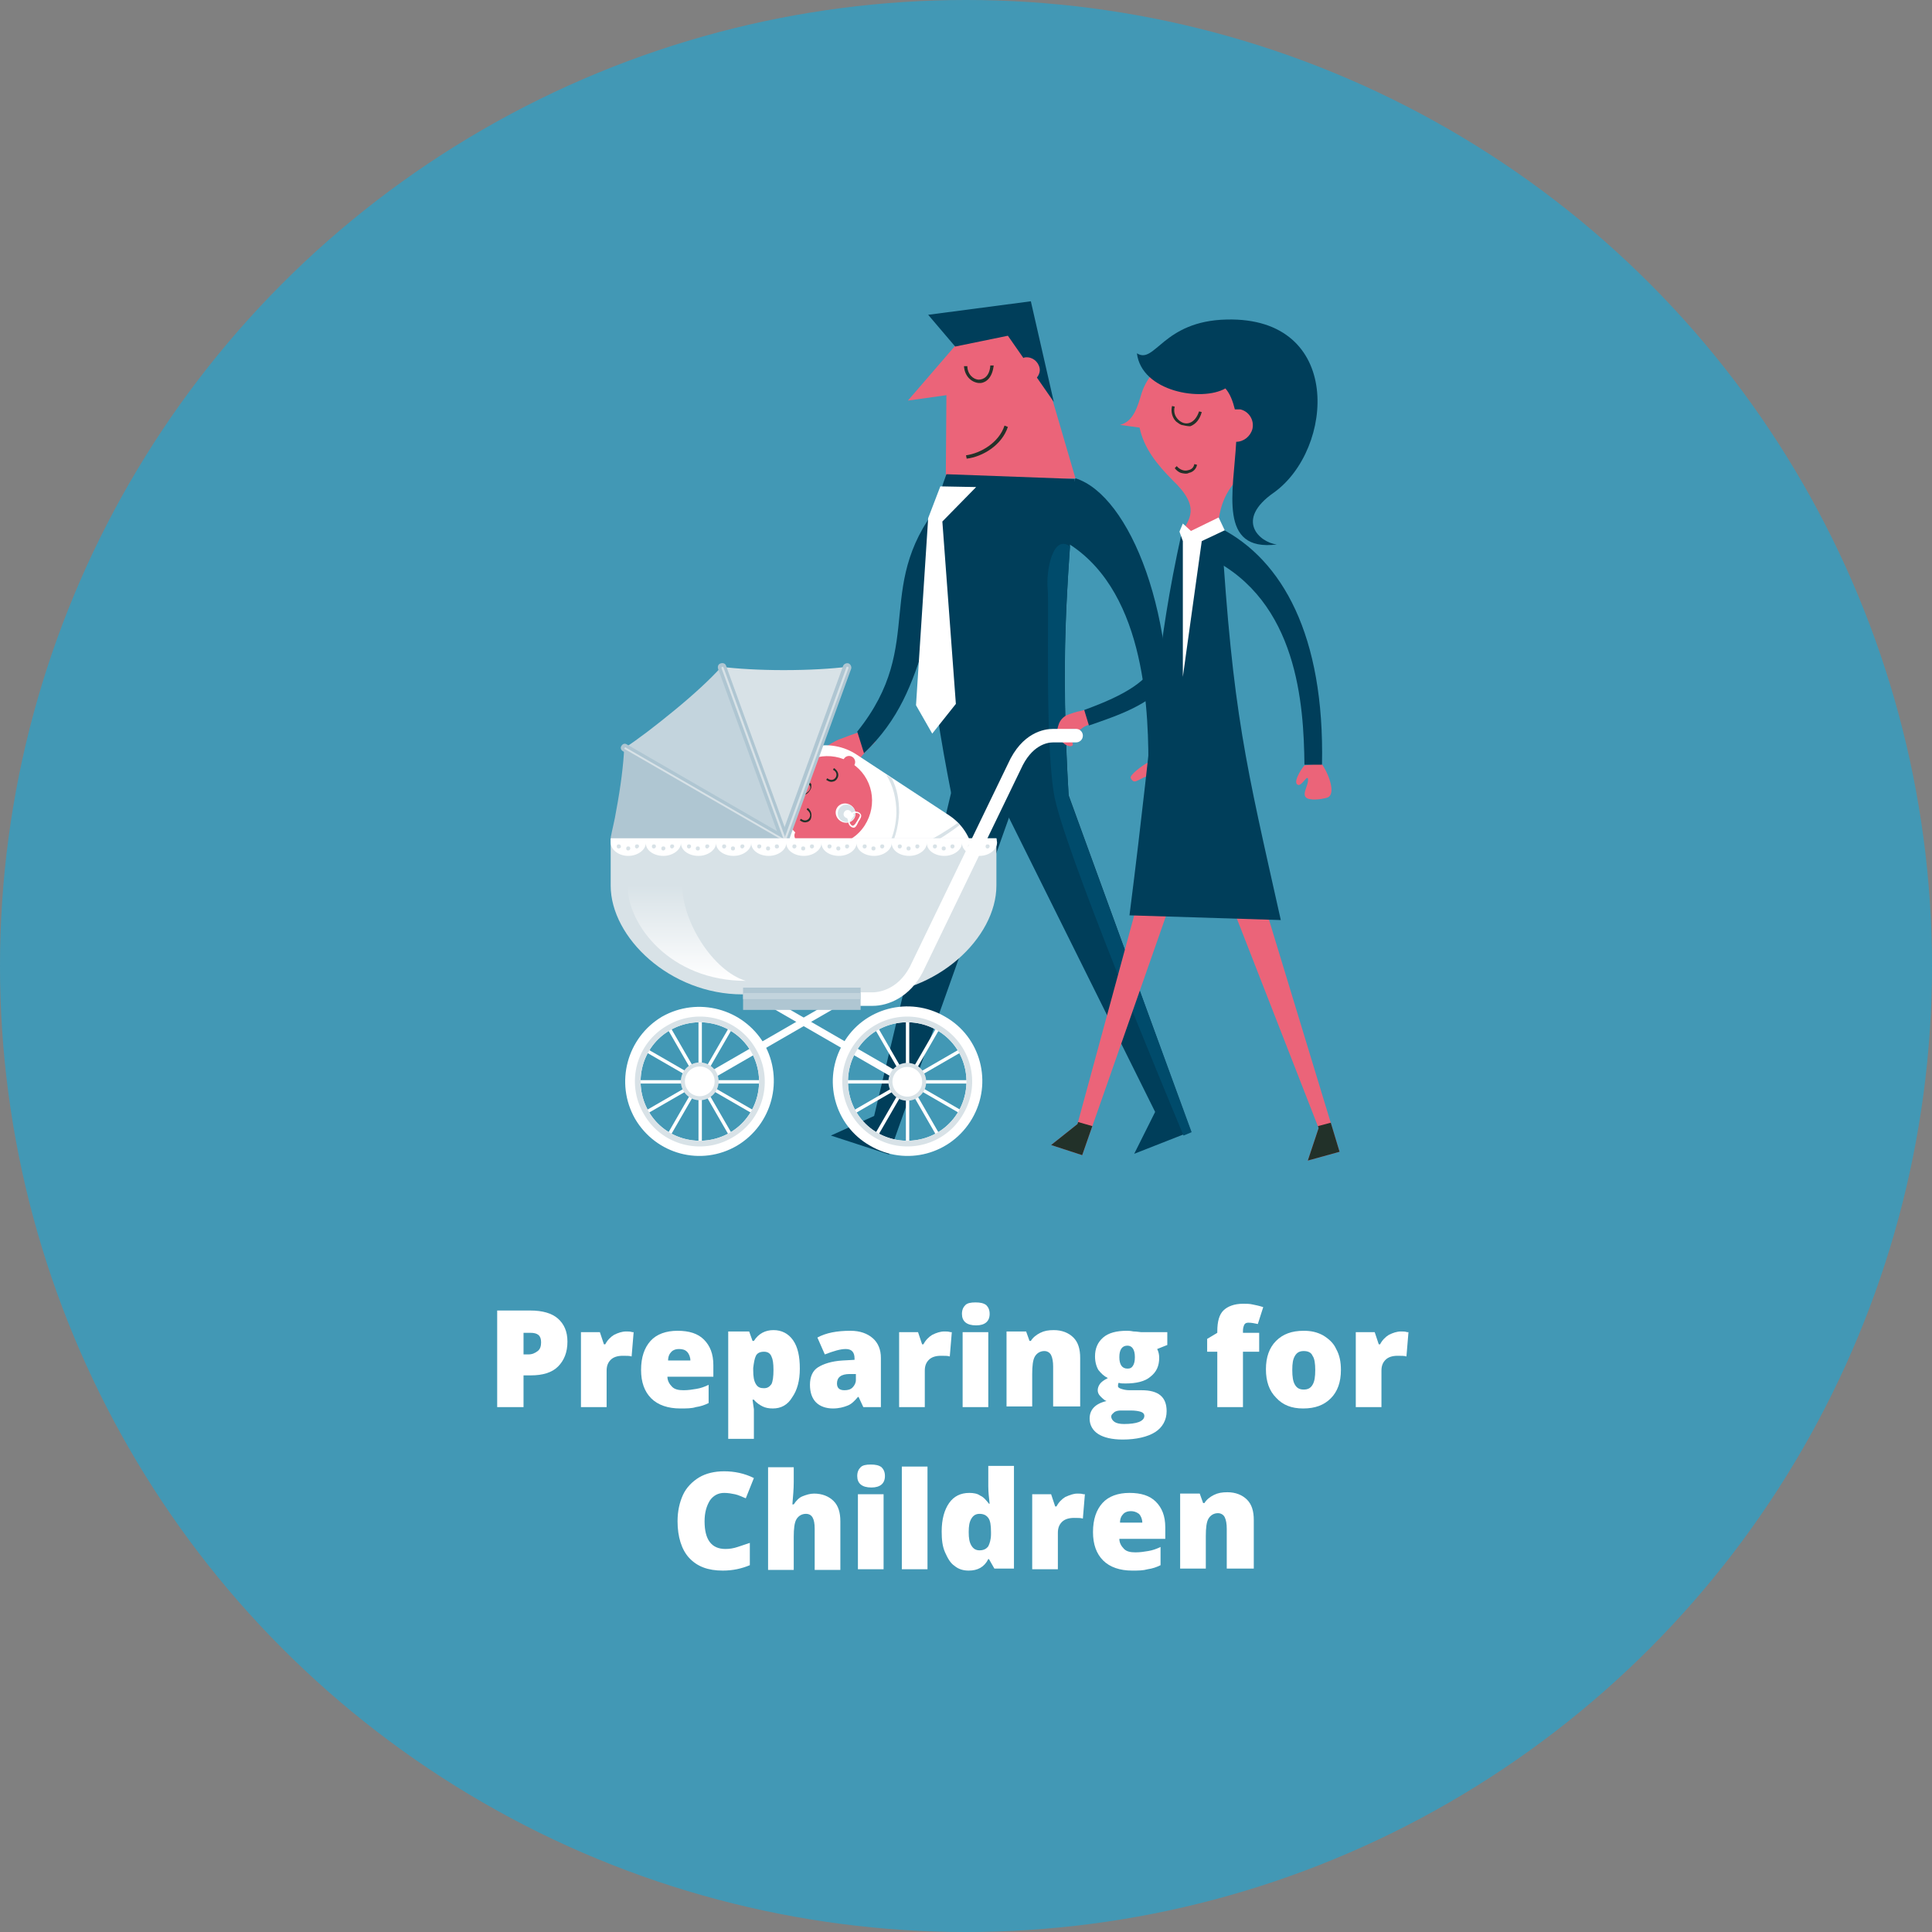 <?xml version="1.0" encoding="utf-8"?>
<!-- Generator: Adobe Illustrator 21.1.0, SVG Export Plug-In . SVG Version: 6.00 Build 0)  -->
<!DOCTYPE svg PUBLIC "-//W3C//DTD SVG 1.1//EN" "http://www.w3.org/Graphics/SVG/1.1/DTD/svg11.dtd">
<svg version="1.1" id="Layer_1" xmlns="http://www.w3.org/2000/svg" xmlns:xlink="http://www.w3.org/1999/xlink" x="0px" y="0px"
	 viewBox="0 0 286 286" style="enable-background:new 0 0 286 286;" xml:space="preserve">
<rect x="0" y="0" width="286" height="286" fill="#808080" stroke="none"/>
<style type="text/css">
	.st0{clip-path:url(#SVGID_2_);fill:#4298B5;}
	.st1{clip-path:url(#SVGID_2_);}
	.st2{fill:#DB5C1E;}
	.st3{fill:#002B44;}
	.st4{fill:#003F5C;}
	.st5{fill:#EB6479;}
	.st6{fill:#223129;}
	.st7{fill:#FFFFFF;}
	.st8{fill:#D55A6E;}
	.st9{fill:#D8E2E7;}
	.st10{fill:#939598;}
	.st11{fill:#727D84;}
	.st12{fill:#4298B5;}
	.st13{fill:#E4D5B4;}
	.st14{fill:#CEBFA3;}
	.st15{fill:#EDE0C6;}
	.st16{fill:#3D302D;}
	.st17{fill:#D6C6A6;}
	.st18{fill:#C6B597;}
	.st19{fill:#826754;}
	.st20{fill:#91CEC4;}
	.st21{fill:#D3A98C;}
	.st22{fill:#AD886F;}
	.st23{fill:#896D59;}
	.st24{fill:#EA7442;}
	.st25{fill:#D15F36;}
	.st26{fill:#003E5A;}
	.st27{fill:#243129;}
	.st28{fill:#4077A2;}
	.st29{fill:#0F3644;}
	.st30{fill:#6C707A;}
	.st31{fill:url(#SVGID_3_);}
	.st32{fill:#8AACBD;}
	.st33{fill:#E6EBEE;}
	.st34{fill:#C3D4DD;}
	.st35{fill:#F37029;}
	.st36{fill:#004B6B;}
	.st37{fill:#282829;}
	.st38{fill:#BACAD3;}
	.st39{fill:#9EB3BE;}
	.st40{fill:#27688F;}
	.st41{fill:#005376;}
	.st42{fill:#2B75A2;}
	.st43{fill:#AFC6D2;}
	.st44{fill:url(#SVGID_4_);}
	.st45{fill:#E9E8D8;}
	.st46{fill:#818277;}
	.st47{fill:#63665D;}
	.st48{fill:#B4B39A;}
	.st49{fill:url(#SVGID_5_);}
	.st50{fill:url(#SVGID_6_);}
	.st51{fill:url(#SVGID_7_);}
	.st52{fill:url(#SVGID_8_);}
	.st53{fill:url(#SVGID_9_);}
	.st54{fill:url(#SVGID_10_);}
	.st55{fill:#FFC20E;}
	.st56{fill:#916600;}
	.st57{fill:#A7BDC9;}
	.st58{fill:#8E2833;}
	.st59{fill:#721B25;}
	.st60{fill:#00547A;}
	.st61{fill:#F1F2F2;}
	.st62{fill:#6F6598;}
	.st63{fill:#4B436A;}
	.st64{fill:#F27129;}
	.st65{fill:#A57406;}
	.st66{fill:url(#SVGID_11_);}
	.st67{fill:url(#SVGID_12_);}
	.st68{fill:url(#SVGID_13_);}
	.st69{fill:url(#SVGID_14_);}
	.st70{fill:url(#SVGID_15_);}
	.st71{fill:url(#SVGID_16_);}
	.st72{fill:url(#SVGID_17_);}
	.st73{fill:url(#SVGID_18_);}
	.st74{fill:url(#SVGID_19_);}
	.st75{fill:url(#SVGID_20_);}
	.st76{fill:url(#SVGID_21_);}
	.st77{fill:url(#SVGID_22_);}
	.st78{fill:url(#SVGID_23_);}
	.st79{fill:url(#SVGID_24_);}
	.st80{fill:url(#SVGID_25_);}
	.st81{fill:url(#SVGID_26_);}
	.st82{fill:url(#SVGID_27_);}
	.st83{fill:url(#SVGID_28_);}
	.st84{fill:url(#SVGID_29_);}
	.st85{fill:url(#SVGID_30_);}
	.st86{fill:url(#SVGID_31_);}
	.st87{fill:url(#SVGID_32_);}
	.st88{fill:url(#SVGID_33_);}
	.st89{fill:url(#SVGID_34_);}
	.st90{fill:url(#SVGID_35_);}
	.st91{fill:url(#SVGID_36_);}
	.st92{fill:url(#SVGID_37_);}
	.st93{fill:url(#SVGID_38_);}
	.st94{fill:url(#SVGID_39_);}
	.st95{fill:url(#SVGID_40_);}
	.st96{fill:url(#SVGID_41_);}
	.st97{fill:url(#SVGID_42_);}
	.st98{fill:url(#SVGID_43_);}
	.st99{fill:url(#SVGID_44_);}
	.st100{fill:url(#SVGID_45_);}
	.st101{fill:url(#SVGID_46_);}
	.st102{fill:#F9F1D7;}
	.st103{fill:#6E7980;stroke:#58595B;stroke-width:0.422;stroke-linecap:round;stroke-linejoin:round;}
	.st104{fill:#DF9CB0;}
	.st105{fill:#C37A8C;}
	.st106{fill:#C29F60;}
	.st107{fill:#FFFFFF;stroke:#D0ECF4;stroke-width:0.422;}
	.st108{fill:url(#SVGID_47_);}
	.st109{fill:url(#SVGID_48_);}
	.st110{fill:url(#SVGID_49_);stroke:#FFFFFF;stroke-width:2.112;}
	.st111{fill:#9F2214;}
	.st112{fill:url(#SVGID_50_);stroke:#FFFFFF;stroke-width:2.112;}
	.st113{fill:#4A7195;}
	.st114{fill:#C13D2E;}
	.st115{fill:#7989A3;stroke:#FFFFFF;stroke-width:2.112;}
	.st116{fill:#FFCF01;}
	.st117{fill:url(#SVGID_51_);stroke:#FFFFFF;stroke-width:2.112;}
	.st118{fill:url(#SVGID_52_);stroke:#FFFFFF;stroke-width:2.112;}
	.st119{fill:url(#SVGID_53_);stroke:#FFFFFF;stroke-width:2.112;}
	.st120{fill:#876041;}
	.st121{fill:#DAC895;stroke:#F7E8BA;stroke-width:0.422;}
	.st122{fill:#4B545B;}
	.st123{fill:#3E6D93;}
	.st124{fill:#476F93;}
	.st125{fill:#CAB47E;}
	.st126{fill:#F7E8BA;}
	.st127{fill:#C2A171;}
	.st128{fill:#D0ECF4;}
	.st129{fill:#EFE4AC;}
	.st130{fill:#5980A2;}
	.st131{fill:#17738F;}
	.st132{fill:#B1D45E;}
	.st133{fill:#8CC540;stroke:#221F1F;stroke-width:0.217;stroke-linejoin:round;stroke-miterlimit:10;}
	.st134{fill:#58595B;}
	.st135{fill:#797A7D;}
	.st136{fill:#BF86A8;}
	.st137{fill:#302B2C;}
	.st138{fill:#48484A;}
	.st139{fill:#72A087;}
	.st140{fill:#94B0BE;}
	.st141{fill:#09723B;}
	.st142{fill:#00A14B;}
	.st143{fill:#004766;}
	.st144{fill:#00354F;}
	.st145{fill:#005B80;}
	.st146{fill:#002F3E;}
	.st147{fill:#3F4450;}
	.st148{fill:#2A6A7F;}
	.st149{fill:url(#SVGID_54_);}
	.st150{fill:#2C3038;}
	.st151{fill:#CACFD1;}
	.st152{fill:#343943;}
	.st153{fill:#27667A;}
	.st154{fill:none;stroke:#243129;stroke-width:0.382;stroke-miterlimit:10;}
	.st155{fill:#333333;}
	.st156{fill:#E5E8DD;}
	.st157{fill:#767877;}
	.st158{fill:#545554;}
	.st159{fill:#F8E1C7;}
	.st160{fill:#5A5048;}
	.st161{fill:#604373;}
	.st162{fill:none;}
	.st163{fill:#9DB9C8;}
	.st164{fill:#235F83;}
	.st165{fill:#CF473A;}
	.st166{fill:#B4A680;}
	.st167{fill:url(#SVGID_55_);}
	.st168{fill:url(#SVGID_56_);}
	.st169{fill:url(#SVGID_57_);}
	.st170{fill:url(#SVGID_58_);}
	.st171{fill:url(#SVGID_59_);}
	.st172{fill:url(#SVGID_60_);}
	.st173{fill:url(#SVGID_61_);}
	.st174{fill:url(#SVGID_62_);}
	.st175{fill:url(#SVGID_63_);}
	.st176{fill:url(#SVGID_64_);}
	.st177{fill:url(#SVGID_65_);}
	.st178{fill:url(#SVGID_66_);}
	.st179{fill:url(#SVGID_67_);}
	.st180{fill:url(#SVGID_68_);}
	.st181{fill:url(#SVGID_69_);}
	.st182{fill:url(#SVGID_70_);}
	.st183{fill:url(#SVGID_71_);}
	.st184{fill:url(#SVGID_72_);}
	.st185{fill:url(#SVGID_73_);}
	.st186{fill:url(#SVGID_74_);}
	.st187{fill:url(#SVGID_75_);}
	.st188{fill:url(#SVGID_76_);}
	.st189{fill:url(#SVGID_77_);}
	.st190{fill:url(#SVGID_78_);}
	.st191{fill:url(#SVGID_79_);}
	.st192{fill:url(#SVGID_80_);}
	.st193{fill:url(#SVGID_81_);}
	.st194{fill:url(#SVGID_82_);}
	.st195{fill:url(#SVGID_83_);}
	.st196{fill:url(#SVGID_84_);}
	.st197{fill:url(#SVGID_85_);}
	.st198{fill:url(#SVGID_86_);}
	.st199{fill:url(#SVGID_87_);}
	.st200{fill:url(#SVGID_88_);}
	.st201{fill:url(#SVGID_89_);}
	.st202{fill:url(#SVGID_90_);}
	.st203{fill:url(#SVGID_91_);}
	.st204{fill:url(#SVGID_92_);}
	.st205{fill:url(#SVGID_93_);}
	.st206{fill:url(#SVGID_94_);}
	.st207{fill:url(#SVGID_95_);}
	.st208{fill:url(#SVGID_96_);}
	.st209{fill:url(#SVGID_97_);}
	.st210{fill:url(#SVGID_98_);}
	.st211{fill:url(#SVGID_99_);}
	.st212{fill:url(#SVGID_100_);}
	.st213{fill:url(#SVGID_101_);}
	.st214{fill:url(#SVGID_102_);}
	.st215{fill:url(#SVGID_103_);}
	.st216{fill:url(#SVGID_104_);}
	.st217{fill:url(#SVGID_105_);}
	.st218{fill:url(#SVGID_106_);}
	.st219{fill:url(#SVGID_107_);}
	.st220{fill:url(#SVGID_108_);}
	.st221{fill:url(#SVGID_109_);}
	.st222{fill:url(#SVGID_110_);}
	.st223{fill:url(#SVGID_111_);}
	.st224{fill:url(#SVGID_112_);}
	.st225{fill:url(#SVGID_113_);}
	.st226{fill:url(#SVGID_114_);}
	.st227{fill:url(#SVGID_115_);}
	.st228{fill:url(#SVGID_116_);}
	.st229{fill:url(#SVGID_117_);}
	.st230{fill:url(#SVGID_118_);}
	.st231{fill:url(#SVGID_119_);}
	.st232{fill:url(#SVGID_120_);}
	.st233{fill:url(#SVGID_121_);}
	.st234{fill:url(#SVGID_122_);}
	.st235{fill:#F7D9A8;}
	.st236{fill:#EE93B9;}
</style>
<circle class="st12" cx="143" cy="143" r="143"/>
<g>
	<path class="st7" d="M84,198.6c0,1.6-0.5,2.8-1.4,3.7c-0.9,0.9-2.3,1.3-4,1.3h-1.1v4.7h-3.9v-14.3h4.9c1.8,0,3.2,0.4,4.1,1.2
		C83.5,196,84,197.1,84,198.6z M77.5,200.5h0.7c0.6,0,1-0.2,1.4-0.5s0.5-0.8,0.5-1.3c0-1-0.5-1.4-1.6-1.4h-1V200.5z"/>
	<path class="st7" d="M92.7,197.1c0.3,0,0.6,0,0.9,0.1l0.2,0l-0.3,3.6c-0.3-0.1-0.7-0.1-1.3-0.1c-0.8,0-1.4,0.2-1.8,0.6
		c-0.4,0.4-0.6,0.9-0.6,1.6v5.4H86v-11.1h2.8l0.6,1.8h0.2c0.3-0.6,0.8-1.1,1.3-1.4C91.5,197.3,92.1,197.1,92.7,197.1z"/>
	<path class="st7" d="M100.7,208.5c-1.8,0-3.3-0.5-4.3-1.5c-1-1-1.5-2.4-1.5-4.2c0-1.9,0.5-3.3,1.4-4.3c0.9-1,2.3-1.5,4-1.5
		c1.7,0,3,0.4,3.9,1.3s1.4,2.1,1.4,3.8v1.7h-6.8c0,0.6,0.3,1.1,0.7,1.5c0.4,0.4,1,0.5,1.7,0.5c0.7,0,1.3-0.1,1.9-0.2
		c0.6-0.1,1.2-0.3,1.8-0.6v2.7c-0.6,0.3-1.2,0.5-1.9,0.6C102.4,208.5,101.6,208.5,100.7,208.5z M100.5,199.7c-0.4,0-0.8,0.1-1.1,0.4
		s-0.5,0.7-0.5,1.3h3.3c0-0.5-0.2-1-0.5-1.3C101.4,199.8,101,199.7,100.5,199.7z"/>
	<path class="st7" d="M114.4,208.5c-0.6,0-1.1-0.1-1.5-0.3c-0.4-0.2-0.9-0.5-1.3-1h-0.2c0.1,0.8,0.2,1.3,0.2,1.4v4.4h-3.8v-15.9h3.1
		l0.5,1.4h0.2c0.7-1.1,1.7-1.6,2.9-1.6c1.2,0,2.2,0.5,2.9,1.5c0.7,1,1,2.4,1,4.2c0,1.8-0.4,3.2-1.1,4.2
		C116.6,208,115.6,208.5,114.4,208.5z M113.1,200.1c-0.6,0-1,0.2-1.2,0.6s-0.3,1-0.4,1.8v0.3c0,1,0.1,1.6,0.4,2.1s0.7,0.6,1.2,0.6
		c0.5,0,0.8-0.2,1.1-0.6c0.2-0.4,0.3-1.1,0.3-2.1c0-1-0.1-1.6-0.3-2C114,200.3,113.6,200.1,113.1,200.1z"/>
	<path class="st7" d="M127.8,208.3l-0.7-1.5H127c-0.5,0.6-1,1.1-1.6,1.3c-0.5,0.2-1.2,0.4-2.1,0.4c-1,0-1.9-0.3-2.5-0.9
		c-0.6-0.6-0.9-1.5-0.9-2.6c0-1.2,0.4-2.1,1.2-2.6s2-0.9,3.6-1l1.8-0.1v-0.2c0-0.9-0.4-1.4-1.3-1.4c-0.8,0-1.8,0.3-3.1,0.8l-1.1-2.5
		c1.3-0.7,2.9-1,4.9-1c1.4,0,2.5,0.4,3.3,1.1c0.8,0.7,1.2,1.7,1.2,2.9v7.3H127.8z M125,205.8c0.5,0,0.9-0.1,1.2-0.4
		c0.3-0.3,0.5-0.7,0.5-1.1v-0.9l-0.9,0c-1.3,0-1.9,0.5-1.9,1.4C123.9,205.5,124.3,205.8,125,205.8z"/>
	<path class="st7" d="M139.8,197.1c0.3,0,0.6,0,0.9,0.1l0.2,0l-0.3,3.6c-0.3-0.1-0.7-0.1-1.3-0.1c-0.8,0-1.4,0.2-1.8,0.6
		c-0.4,0.4-0.6,0.9-0.6,1.6v5.4h-3.8v-11.1h2.8l0.6,1.8h0.2c0.3-0.6,0.8-1.1,1.3-1.4C138.6,197.3,139.2,197.1,139.8,197.1z"/>
	<path class="st7" d="M142.4,194.5c0-0.6,0.2-1,0.5-1.3c0.3-0.3,0.8-0.4,1.5-0.4c0.7,0,1.2,0.1,1.6,0.4c0.3,0.3,0.5,0.7,0.5,1.3
		c0,1.1-0.7,1.7-2,1.7C143.1,196.2,142.4,195.6,142.4,194.5z M146.3,208.3h-3.8v-11.1h3.8V208.3z"/>
	<path class="st7" d="M155.9,208.3v-6c0-0.7-0.1-1.3-0.3-1.7c-0.2-0.4-0.6-0.6-1-0.6c-0.6,0-1.1,0.3-1.4,0.8
		c-0.3,0.5-0.4,1.4-0.4,2.6v4.8H149v-11.1h2.9l0.5,1.4h0.2c0.3-0.5,0.8-0.9,1.4-1.2s1.2-0.4,2-0.4c1.2,0,2.2,0.4,2.9,1.1
		c0.7,0.7,1,1.7,1,3v7.2H155.9z"/>
	<path class="st7" d="M172.8,197.3v1.8l-1.5,0.6c0.2,0.4,0.3,0.8,0.3,1.3c0,1.2-0.4,2.1-1.3,2.8c-0.8,0.7-2.1,1-3.7,1
		c-0.4,0-0.7,0-1-0.1c-0.1,0.2-0.1,0.3-0.1,0.5c0,0.2,0.2,0.3,0.5,0.4c0.3,0.1,0.7,0.2,1.2,0.2h1.8c2.5,0,3.7,1,3.7,3.1
		c0,1.3-0.6,2.4-1.7,3.1c-1.1,0.7-2.8,1.1-4.8,1.1c-1.6,0-2.8-0.3-3.6-0.8s-1.3-1.3-1.3-2.3c0-1.3,0.8-2.2,2.5-2.6
		c-0.3-0.1-0.6-0.4-0.9-0.7c-0.3-0.3-0.4-0.6-0.4-0.9c0-0.3,0.1-0.6,0.3-0.9c0.2-0.3,0.6-0.6,1.2-0.9c-0.6-0.3-1-0.7-1.4-1.2
		c-0.3-0.5-0.5-1.2-0.5-2c0-1.2,0.4-2.1,1.2-2.8s2-1,3.5-1c0.2,0,0.5,0,1,0.1c0.5,0,0.9,0.1,1.1,0.1H172.8z M164.5,209.7
		c0,0.3,0.2,0.6,0.5,0.8c0.3,0.2,0.8,0.3,1.4,0.3c0.9,0,1.7-0.1,2.2-0.3s0.8-0.5,0.8-0.9c0-0.3-0.2-0.5-0.5-0.6
		c-0.3-0.1-0.8-0.2-1.5-0.2h-1.5c-0.4,0-0.8,0.1-1,0.3S164.5,209.4,164.5,209.7z M165.7,200.9c0,1.1,0.4,1.7,1.2,1.7
		c0.4,0,0.6-0.1,0.8-0.4c0.2-0.3,0.3-0.7,0.3-1.3c0-1.1-0.4-1.7-1.1-1.7C166.1,199.2,165.7,199.8,165.7,200.9z"/>
	<path class="st7" d="M186.4,200.1h-2.4v8.2h-3.8v-8.2h-1.5v-1.9l1.5-0.9v-0.2c0-1.5,0.3-2.5,0.9-3.1s1.6-1,2.9-1c0.5,0,1,0,1.4,0.1
		c0.5,0.1,1,0.2,1.6,0.4l-0.8,2.5c-0.5-0.1-0.9-0.2-1.4-0.2c-0.3,0-0.5,0.1-0.6,0.3c-0.1,0.2-0.2,0.5-0.2,0.9v0.3h2.4V200.1z"/>
	<path class="st7" d="M198.5,202.8c0,1.8-0.5,3.2-1.5,4.2c-1,1-2.3,1.5-4.1,1.5c-1.7,0-3-0.5-4-1.6c-1-1-1.5-2.4-1.5-4.2
		c0-1.8,0.5-3.2,1.5-4.2c1-1,2.3-1.5,4.1-1.5c1.1,0,2,0.2,2.9,0.7c0.8,0.5,1.5,1.1,1.9,2C198.3,200.6,198.5,201.6,198.5,202.8z
		 M191.3,202.8c0,1,0.1,1.7,0.4,2.2s0.7,0.7,1.3,0.7c0.6,0,1-0.2,1.3-0.7s0.4-1.2,0.4-2.2c0-0.9-0.1-1.7-0.4-2.1
		c-0.2-0.5-0.7-0.7-1.3-0.7c-0.6,0-1,0.2-1.3,0.7S191.3,201.8,191.3,202.8z"/>
	<path class="st7" d="M207.4,197.1c0.3,0,0.6,0,0.9,0.1l0.2,0l-0.3,3.6c-0.3-0.1-0.7-0.1-1.3-0.1c-0.8,0-1.4,0.2-1.8,0.6
		c-0.4,0.4-0.6,0.9-0.6,1.6v5.4h-3.8v-11.1h2.8l0.6,1.8h0.2c0.3-0.6,0.8-1.1,1.3-1.4C206.2,197.3,206.8,197.1,207.4,197.1z"/>
	<path class="st7" d="M107.2,221c-0.9,0-1.6,0.4-2.1,1.1c-0.5,0.8-0.8,1.8-0.8,3.1c0,2.7,1,4.1,3.1,4.1c0.6,0,1.2-0.1,1.8-0.3
		c0.6-0.2,1.2-0.4,1.8-0.6v3.3c-1.2,0.5-2.5,0.8-4,0.8c-2.2,0-3.8-0.6-5-1.9c-1.1-1.2-1.7-3.1-1.7-5.4c0-1.5,0.3-2.8,0.8-3.9
		s1.4-2,2.4-2.6s2.3-0.9,3.7-0.9c1.5,0,3,0.3,4.4,1l-1.2,3c-0.5-0.2-1.1-0.5-1.6-0.6S107.8,221,107.2,221z"/>
	<path class="st7" d="M120.6,232.3v-6c0-1.5-0.4-2.2-1.3-2.2c-0.6,0-1.1,0.3-1.4,0.8c-0.3,0.5-0.4,1.4-0.4,2.6v4.9h-3.8v-15.2h3.8
		v2.2c0,1-0.1,2.1-0.2,3.3h0.2c0.4-0.6,0.8-1,1.3-1.2c0.5-0.2,1.1-0.4,1.7-0.4c1.2,0,2.2,0.4,2.9,1.1c0.7,0.7,1,1.7,1,3v7.2H120.6z"
		/>
	<path class="st7" d="M126.9,218.5c0-0.6,0.2-1,0.5-1.3c0.3-0.3,0.8-0.4,1.5-0.4c0.7,0,1.2,0.1,1.6,0.4c0.3,0.3,0.5,0.7,0.5,1.3
		c0,1.1-0.7,1.7-2,1.7C127.6,220.2,126.9,219.6,126.9,218.5z M130.9,232.3H127v-11.1h3.8V232.3z"/>
	<path class="st7" d="M137.3,232.3h-3.8v-15.2h3.8V232.3z"/>
	<path class="st7" d="M143.4,232.5c-0.8,0-1.5-0.2-2.1-0.7c-0.6-0.4-1-1.1-1.4-2s-0.5-1.9-0.5-3.1c0-1.8,0.4-3.2,1.1-4.2
		s1.7-1.5,3-1.5c0.6,0,1.2,0.1,1.6,0.4c0.5,0.2,0.9,0.7,1.3,1.2h0.1c-0.1-0.9-0.2-1.7-0.2-2.6v-3h3.8v15.2h-2.9l-0.8-1.4h-0.1
		C145.7,232,144.7,232.5,143.4,232.5z M145,229.5c0.6,0,1-0.2,1.3-0.6c0.2-0.4,0.4-1,0.4-1.8v-0.3c0-1-0.1-1.7-0.4-2.1
		c-0.3-0.4-0.7-0.6-1.3-0.6c-0.5,0-0.9,0.2-1.2,0.7c-0.3,0.5-0.4,1.1-0.4,2c0,0.9,0.1,1.5,0.4,2C144.1,229.3,144.5,229.5,145,229.5z
		"/>
	<path class="st7" d="M159.5,221.1c0.3,0,0.6,0,0.9,0.1l0.2,0l-0.3,3.6c-0.3-0.1-0.7-0.1-1.3-0.1c-0.8,0-1.4,0.2-1.8,0.6
		c-0.4,0.4-0.6,0.9-0.6,1.6v5.4h-3.8v-11.1h2.8l0.6,1.8h0.2c0.3-0.6,0.8-1.1,1.3-1.4C158.4,221.3,158.9,221.1,159.5,221.1z"/>
	<path class="st7" d="M167.6,232.5c-1.8,0-3.3-0.5-4.3-1.5c-1-1-1.5-2.4-1.5-4.2c0-1.9,0.5-3.3,1.4-4.3c0.9-1,2.3-1.5,4-1.5
		c1.7,0,3,0.4,3.9,1.3s1.4,2.1,1.4,3.8v1.7h-6.8c0,0.6,0.3,1.1,0.7,1.5c0.4,0.4,1,0.5,1.7,0.5c0.7,0,1.3-0.1,1.9-0.2
		c0.6-0.1,1.2-0.3,1.8-0.6v2.7c-0.6,0.3-1.2,0.5-1.9,0.6C169.2,232.5,168.5,232.5,167.6,232.5z M167.4,223.7c-0.4,0-0.8,0.1-1.1,0.4
		s-0.5,0.7-0.5,1.3h3.3c0-0.5-0.2-1-0.5-1.3C168.2,223.8,167.8,223.7,167.4,223.7z"/>
	<path class="st7" d="M181.6,232.3v-6c0-0.7-0.1-1.3-0.3-1.7c-0.2-0.4-0.6-0.6-1-0.6c-0.6,0-1.1,0.3-1.4,0.8
		c-0.3,0.5-0.4,1.4-0.4,2.6v4.8h-3.8v-11.1h2.9l0.5,1.4h0.2c0.3-0.5,0.8-0.9,1.4-1.2s1.2-0.4,2-0.4c1.2,0,2.2,0.4,2.9,1.1
		c0.7,0.7,1,1.7,1,3v7.2H181.6z"/>
</g>
<g>
	<g>
		<path class="st5" d="M129.6,109.8c-2.3,2.1-2.7,3.3-3.5,3.6c-0.4,0.1-0.4-1.1-0.7-1.1c-0.8,0-1.8,0.4-2.1,1.2
			c-0.4,1-1.8,0.5-2.6-0.6c-0.8-1.1,2.5-3,3.4-3.4c0.9-0.3,2.2-0.9,3.8-1.3C128.7,108,129.6,109.8,129.6,109.8z"/>
		<path class="st26" d="M146.3,73.3c-10.8,16.9-7.9,28.2-18.4,38.2l-1-3.2c10.6-13.2,1.8-21.8,13.1-34.8
			C140.2,68.8,146.4,68.6,146.3,73.3z"/>
		<g>
			<polygon class="st5" points="141.3,51.3 134.4,59.3 140.1,58.5 140,72 159.2,70.8 151.8,45.5 141.8,46.9 			"/>
			<path class="st26" d="M140.1,70.2c-5.1,13.5-2.3,31.9,0.7,47.2l17.4,0.5c-1.2-21.1-0.3-30.1,0.9-47L140.1,70.2z"/>
			<path class="st27" d="M145.2,56.7c-0.1,0-0.2,0-0.3,0c-1.1-0.1-2.1-1-2.2-2.5l0.5,0c0,1.2,0.9,2,1.7,2c0.7,0,1.6-0.5,1.7-2.1
				l0.5,0C146.9,55.9,146,56.6,145.2,56.7z"/>
			<path class="st27" d="M143.1,67.9l-0.1-0.5c2.2-0.3,4.9-1.9,5.7-4.4l0.5,0.2C148.3,65.9,145.5,67.6,143.1,67.9z"/>
			<g>
				<path class="st26" d="M151.8,52.9c1-0.1,1.9,0.6,2.1,1.6c0.1,0.5-0.1,1-0.4,1.4l2.5,3.6l-3.4-14.9l-15.2,2l4,4.7l7.8-1.6
					l2.3,3.3C151.5,53,151.6,52.9,151.8,52.9z"/>
			</g>
			<polygon class="st7" points="139.2,72 144.5,72.1 139.5,77.2 141.5,104.2 138,108.6 135.6,104.4 137.4,76.7 			"/>
			<polygon class="st26" points="156.3,112.5 176.3,167.5 167.9,170.8 171,164.6 146.8,115.9 149.9,108.6 			"/>
			<polygon class="st26" points="151.3,115.6 131.6,170.9 123,168.1 129.4,165.2 142,112.3 149,108.6 			"/>
			<g>
				<path class="st36" d="M158.2,117.9c-1-16.6-0.6-25.7,0.2-37c-2.5-1.9-3.6,3.5-3.3,6.4c0.2,2.9-0.4,22,0.9,30.1
					c1.1,7.3,16.5,44.2,19.2,50.7l1.2-0.5L158.2,117.9z"/>
			</g>
			<path class="st26" d="M159.2,70.8c8,2.5,15.4,20.4,13.6,42h-2.8c0-9.7-1.1-27.4-13.8-33.4L159.2,70.8z"/>
			<path class="st5" d="M169.9,112.9c-0.8,0.4-2.8,1.9-2.5,2.3c0.5,1,1,0.2,2.4-0.3c0.1,1.1-0.9,3.3,1.1,3.3c2,0,2.6,0,2.6,0
				c1.3-0.7,0.7-3.9-0.7-5.4H169.9z"/>
		</g>
	</g>
	<g>
		<path class="st5" d="M161.9,107.1c-1.8,0.4-1.6,0.8-2.2,1c-0.3,0.1-0.4-0.2-0.7-0.2c-0.5,0-0.7,0-1.1,0.4c-0.4,0.4,1.1,1.4,0.9,2
			c-0.2,0.4-1.4,0.1-2-1.1c-0.4-0.9-0.3-1.3-0.1-1.9c0.2-0.7,0.8-1.3,1.4-1.5c1.7-0.6,0.9-0.3,2.9-0.8
			C161.5,104.9,161.9,107.1,161.9,107.1z"/>
		<path class="st26" d="M178.4,81.9c-0.5,20-8.3,22.4-17.2,25.5l-0.7-2.3c12.6-4.6,12.3-7.9,13.9-23.2
			C174.6,78.3,178.3,78.7,178.4,81.9z"/>
		<g>
			<path class="st5" d="M186.3,68.4c-3.1,2.2-5.6,4.3-6,9.5l0,1l-5.3-0.1c0.9-1.9,2.9-3.6-1.4-7.7c-2.3-2.3-4.3-4.8-4.9-7.8
				l-2.9-0.4c2-0.5,2.6-2.7,3.2-4.7c1.2-3.8,6.1-8.4,14.4-6.5C191.2,53.3,194.1,62.9,186.3,68.4z"/>
			<polygon class="st5" points="184.4,124.8 198.3,170.5 193.6,171.8 195.2,167 179.2,126 180.8,120.4 			"/>
			<g>
				<polygon class="st6" points="193.6,171.8 198.3,170.5 197,166.2 195.1,166.7 195.2,167 				"/>
			</g>
			<polygon class="st5" points="176,125.9 160.2,171 155.6,169.5 159.5,166.4 171,124.1 175.4,120.3 			"/>
			<g>
				<polygon class="st6" points="155.6,169.5 160.2,171 161.7,166.7 159.6,166.1 159.5,166.4 				"/>
			</g>
			<path class="st27" d="M174.9,62.9c-0.3-0.1-0.5-0.3-0.8-0.5c-0.6-0.6-0.8-1.5-0.6-2.3l0.4,0.1c-0.2,0.7,0,1.4,0.5,1.9
				c0.5,0.5,1.1,0.7,1.7,0.5c0.6-0.2,1.1-0.8,1.4-1.7l0.4,0.1c-0.3,1.1-0.9,1.8-1.7,2.1C175.8,63.1,175.3,63,174.9,62.9z"/>
			<path class="st27" d="M174.8,70c-0.3-0.1-0.7-0.4-0.9-0.7l0.3-0.3c0.4,0.5,1.1,0.8,1.7,0.6c0.5-0.1,0.8-0.4,0.9-0.9l0.4,0.1
				c-0.1,0.6-0.6,1.1-1.2,1.2C175.7,70.2,175.2,70.1,174.8,70z"/>
			<path class="st26" d="M174.9,79c-3.8,17.2-3.8,25.9-7.7,56.5l22.4,0.7c-5.2-23.3-7.1-30.4-8.8-57.9L174.9,79z"/>
			<g>
				<path class="st26" d="M188.6,72.9c8.9-6.4,10.3-26-7-25.6c-9.5,0.2-10.6,6.7-13.3,5c0.7,5.7,9.6,7.2,13.1,5.2
					c0.7,0.8,1.1,1.9,1.4,3.1c0.3,0,0.5,0,0.8,0c1.3,0.3,2.1,1.6,1.8,2.9c-0.3,1.1-1.3,1.9-2.4,1.9c-0.4,7.4-2.7,16.3,6,15.2
					C186.5,80.3,182.7,77,188.6,72.9z"/>
			</g>
			<path class="st5" d="M193.1,113.3c-0.6,0.7-1.8,2.7-0.9,2.9c0.5,0.1,1.2-1.3,1.4-1c0.3,1-1.4,2.8,0.3,3.1
				c1.1,0.2,2.5-0.2,2.5-0.2c1.5-0.4,0.3-3.6-0.8-5.1L193.1,113.3z"/>
			<path class="st26" d="M180.7,78.2c9.1,4.7,15.4,15.8,15,35l-2.6,0c-0.1-8.9-1-24.2-14-30.6L180.7,78.2z"/>
			<polygon class="st7" points="181.3,78.5 180.4,76.6 176.3,78.6 175.1,77.5 174.6,78.7 175.1,80.1 175.1,100.2 177.9,80.1 			"/>
		</g>
		<g>
			<g>
				<path class="st7" d="M140.5,120.7c3.8,2.5,4.8,7.6,2.3,11.3c-2.5,3.8-7.6,4.8-11.4,2.3l-13.7-9c-3.8-2.5-4.8-7.6-2.3-11.3
					c2.5-3.8,7.6-4.8,11.4-2.3L140.5,120.7z"/>
				
					<ellipse transform="matrix(0.552 -0.834 0.834 0.552 -50.163 154.176)" class="st5" cx="118.5" cy="123.8" rx="0.9" ry="0.9"/>
				
					<ellipse transform="matrix(0.552 -0.834 0.834 0.552 -37.852 155.316)" class="st5" cx="125.7" cy="112.9" rx="0.9" ry="0.9"/>
				<path class="st5" d="M118.8,124.1c-3.1-2-3.9-6.1-1.9-9.2c2-3,6.1-3.9,9.2-1.9c3.1,2,3.9,6.1,1.9,9.2
					C126,125.3,121.8,126.1,118.8,124.1z"/>
				<g>
					
						<ellipse transform="matrix(0.552 -0.834 0.834 0.552 -44.346 158.324)" class="st7" cx="125.2" cy="120.4" rx="1.4" ry="1.5"/>
					
						<ellipse transform="matrix(0.552 -0.834 0.834 0.552 -44.347 158.382)" class="st9" cx="125.3" cy="120.5" rx="1.3" ry="1.3"/>
					
						<ellipse transform="matrix(0.552 -0.834 0.834 0.552 -44.366 158.612)" class="st7" cx="125.5" cy="120.6" rx="0.6" ry="0.6"/>
					<path class="st7" d="M126,122.4c-0.5-0.3-0.5-1-0.4-1.2l0.2-0.4l0.2-0.4c0.1-0.2,0.8-0.4,1.2-0.1c0.4,0.3,0.4,0.6-0.1,1.3
						C126.7,122.5,126.5,122.7,126,122.4z M126.9,121.5c0.4-0.7,0.5-0.8,0.3-1c-0.4-0.3-0.8-0.1-0.9,0L126,121l-0.2,0.3
						c-0.1,0.1-0.1,0.6,0.3,0.9C126.3,122.3,126.5,122.2,126.9,121.5z"/>
					<path class="st7" d="M125.8,120.3L125.8,120.3c-0.2-0.1-0.5-0.1-0.6,0.1c-0.1,0.2-0.1,0.4,0.1,0.6l0,0c0.2,0.1,0.1,0.3,0.3,0.5
						c0.2,0.1,0.3,0,0.3,0l0.5-0.7c0-0.1,0.1-0.2-0.1-0.3C126.1,120.2,125.9,120.4,125.8,120.3z"/>
				</g>
				<path class="st6" d="M120.1,116.5c0,0.2-0.1,0.3-0.2,0.5c-0.3,0.5-0.8,0.8-1.3,0.7c-0.4,0-0.8-0.3-1-0.7
					c-0.2-0.4-0.2-0.9,0.1-1.4c0-0.1,0.1-0.1,0.2,0c0.1,0,0.1,0.1,0,0.2c-0.3,0.4-0.3,0.8-0.1,1.2c0.2,0.3,0.5,0.5,0.9,0.6
					c0.4,0,0.8-0.2,1.1-0.6c0.2-0.3,0.2-0.5,0.1-0.7c-0.1-0.1-0.2-0.2-0.3-0.2c-0.2,0-0.4,0.1-0.6,0.4c0,0.1-0.1,0.1-0.2,0
					c-0.1,0-0.1-0.1,0-0.2c0.3-0.5,0.7-0.6,0.8-0.5c0.2,0,0.4,0.1,0.5,0.3C120.1,116.2,120.1,116.3,120.1,116.5z"/>
				<g>
					<path class="st9" d="M130.4,127.4c0.3-0.3,0.6-0.7,0.9-1.1c1.1-1.6,1.7-3.8,1.8-6c0-1.9-0.3-3.6-1.1-5.1l-0.8-0.5
						c1,1.6,1.5,3.5,1.5,5.7c-0.1,3-1.3,5.8-3.1,7.3c-3.1,0.7-5.9,0.8-8,0.2l1,0.7c5.3,0.8,13.5-1.8,19.5-6.5
						c-0.1-0.1-0.2-0.2-0.3-0.3C138.3,124.3,134.2,126.3,130.4,127.4z"/>
				</g>
			</g>
			<path class="st6" d="M120,121.3c-0.1,0.2-0.4,0.4-0.6,0.4c-0.3,0.1-0.6,0-0.9-0.2c-0.1,0-0.1-0.1,0-0.2c0-0.1,0.1-0.1,0.2,0
				c0.5,0.3,0.9,0.1,1.1-0.2c0.1-0.2,0.2-0.4,0.1-0.6c0-0.2-0.2-0.4-0.4-0.6c-0.1,0-0.1-0.1,0-0.2c0-0.1,0.1-0.1,0.2,0
				C120.2,120.2,120.2,120.8,120,121.3z"/>
			<path class="st6" d="M123.9,115.3c-0.1,0.2-0.4,0.4-0.6,0.4c-0.3,0.1-0.6,0-0.9-0.2c-0.1,0-0.1-0.1,0-0.2c0-0.1,0.1-0.1,0.2,0
				c0.5,0.3,0.9,0.1,1.1-0.2c0.2-0.3,0.2-0.8-0.3-1.1c-0.1,0-0.1-0.1,0-0.2c0-0.1,0.1-0.1,0.2,0
				C124.2,114.3,124.2,114.9,123.9,115.3z"/>
		</g>
		<g>
			<rect x="121.8" y="139.4" transform="matrix(0.5 -0.866 0.866 0.5 -71.491 182.578)" class="st7" width="1.1" height="27.6"/>
			<g>
				<rect x="134.2" y="150.8" transform="matrix(0.5 -0.866 0.866 0.5 -71.49 196.464)" class="st7" width="0.5" height="18.6"/>
				<rect x="125.1" y="159.9" class="st7" width="18.6" height="0.5"/>
				
					<rect x="125.1" y="159.8" transform="matrix(0.866 -0.5 0.5 0.866 -62.012 88.609)" class="st7" width="18.6" height="0.5"/>
				
					<rect x="125.1" y="159.8" transform="matrix(0.5 -0.866 0.866 0.5 -71.416 196.325)" class="st7" width="18.6" height="0.5"/>
				<rect x="134.1" y="150.7" class="st7" width="0.5" height="18.6"/>
				<rect x="134" y="150.7" transform="matrix(0.866 -0.5 0.5 0.866 -62.029 88.569)" class="st7" width="0.5" height="18.6"/>
			</g>
			<path class="st7" d="M128.8,169.6c-5.3-3-7.1-9.8-4-15.1c3-5.3,9.8-7.1,15.1-4c5.3,3,7.1,9.8,4,15.1
				C140.8,170.9,134.1,172.7,128.8,169.6z M141.9,164.5c2.4-4.2,1-9.6-3.2-12c-4.2-2.4-9.6-1-12,3.2c-2.4,4.2-1,9.6,3.2,12
				C134.1,170.1,139.5,168.7,141.9,164.5z"/>
			<path class="st9" d="M129.5,168.4c-4.6-2.7-6.2-8.5-3.5-13.1c2.7-4.6,8.5-6.2,13.1-3.5c4.6,2.7,6.2,8.5,3.5,13.1
				C140,169.5,134.1,171.1,129.5,168.4z M141.9,164.5c2.4-4.2,1-9.6-3.2-12c-4.2-2.4-9.6-1-12,3.2c-2.4,4.2-1,9.6,3.2,12
				C134.1,170.1,139.5,168.7,141.9,164.5z"/>
			<ellipse transform="matrix(0.5 -0.866 0.866 0.5 -71.488 196.398)" class="st9" cx="134.3" cy="160.1" rx="2.8" ry="2.8"/>
			<ellipse transform="matrix(0.5 -0.866 0.866 0.5 -71.486 196.395)" class="st7" cx="134.3" cy="160.1" rx="2.2" ry="2.2"/>
		</g>
		<g>
			<rect x="101.7" y="152.7" transform="matrix(0.866 -0.5 0.5 0.866 -61.127 78.294)" class="st7" width="27.6" height="1.1"/>
			<g>
				
					<rect x="94.2" y="159.9" transform="matrix(0.866 -0.5 0.5 0.866 -66.195 73.184)" class="st7" width="18.6" height="0.5"/>
				<rect x="94.2" y="159.9" class="st7" width="18.6" height="0.5"/>
				<rect x="103.3" y="150.8" transform="matrix(0.5 -0.866 0.866 0.5 -86.856 169.668)" class="st7" width="0.5" height="18.6"/>
				<rect x="103.3" y="150.7" transform="matrix(0.866 -0.5 0.5 0.866 -66.14 73.213)" class="st7" width="0.5" height="18.6"/>
				<rect x="103.4" y="150.7" class="st7" width="0.5" height="18.6"/>
				
					<rect x="94.3" y="159.8" transform="matrix(0.5 -0.866 0.866 0.5 -86.777 169.727)" class="st7" width="18.6" height="0.5"/>
			</g>
			<path class="st7" d="M94,165.6c-3-5.3-1.2-12,4-15.1c5.3-3,12-1.2,15.1,4c3,5.3,1.2,12-4,15.1C103.8,172.7,97.1,170.9,94,165.6z
				 M108,167.7c4.2-2.4,5.6-7.8,3.2-12c-2.4-4.2-7.8-5.6-12-3.2c-4.2,2.4-5.6,7.8-3.2,12C98.4,168.7,103.8,170.1,108,167.7z"/>
			<path class="st9" d="M95.3,164.9c-2.7-4.6-1.1-10.5,3.5-13.1c4.6-2.7,10.5-1.1,13.1,3.5c2.7,4.6,1.1,10.5-3.5,13.1
				C103.8,171.1,97.9,169.5,95.3,164.9z M108,167.7c4.2-2.4,5.6-7.8,3.2-12c-2.4-4.2-7.8-5.6-12-3.2c-4.2,2.4-5.6,7.8-3.2,12
				C98.4,168.7,103.8,170.1,108,167.7z"/>
			<ellipse transform="matrix(0.866 -0.5 0.5 0.866 -66.181 73.228)" class="st9" cx="103.6" cy="160.1" rx="2.8" ry="2.8"/>
			<ellipse transform="matrix(0.866 -0.5 0.5 0.866 -66.179 73.229)" class="st7" cx="103.6" cy="160.1" rx="2.2" ry="2.2"/>
		</g>
		<path class="st9" d="M125.5,98.7c-2.4,0.3-5.7,0.5-9.5,0.5c-3.6,0-6.9-0.2-9.3-0.5l9.4,25.7L125.5,98.7z"/>
		<path class="st34" d="M106.8,98.7c-1.6,1.8-4.1,4.1-6.9,6.4c-2.8,2.3-5.4,4.3-7.4,5.6l23.7,13.6L106.8,98.7z"/>
		<path class="st43" d="M92.4,128.6l23.7-4.2l-23.7-13.7c-0.1,2.4-0.5,5.7-1.2,9.4c-0.2,1.3-0.6,2.8-0.8,3.9L92.4,128.6z"/>
		<g>
			<path class="st43" d="M114.8,128.6c-0.1,0-0.1,0-0.2,0c-0.3-0.1-0.5-0.5-0.4-0.8l10.6-29.2c0.1-0.3,0.5-0.5,0.8-0.4
				c0.3,0.1,0.5,0.5,0.4,0.8l-10.6,29.2C115.3,128.5,115.1,128.6,114.8,128.6z"/>
			<path class="st43" d="M117.5,128.6c-0.2,0-0.5-0.2-0.6-0.4L106.3,99c-0.1-0.3,0-0.7,0.4-0.8c0.3-0.1,0.7,0,0.8,0.4l10.6,29.2
				c0.1,0.3,0,0.7-0.4,0.8C117.6,128.6,117.5,128.6,117.5,128.6z"/>
			<path class="st43" d="M119.5,126.9c-0.1,0-0.2,0-0.3-0.1l-27-15.6c-0.3-0.2-0.4-0.5-0.2-0.8c0.2-0.3,0.5-0.4,0.8-0.2l27,15.6
				c0.3,0.2,0.4,0.5,0.2,0.8C119.9,126.8,119.7,126.9,119.5,126.9z"/>
		</g>
		<g>
			<path class="st9" d="M114.8,128.2C114.8,128.2,114.8,128.2,114.8,128.2c-0.1,0-0.2-0.1-0.1-0.2l10.6-29.2c0-0.1,0.1-0.1,0.2-0.1
				c0.1,0,0.1,0.1,0.1,0.2l-10.6,29.2C114.9,128.1,114.9,128.2,114.8,128.2z"/>
			<path class="st9" d="M117.5,128.2c-0.1,0-0.1,0-0.1-0.1l-10.6-29.2c0-0.1,0-0.1,0.1-0.2c0.1,0,0.1,0,0.2,0.1l10.6,29.2
				C117.6,128.1,117.6,128.1,117.5,128.2C117.5,128.2,117.5,128.2,117.5,128.2z"/>
			<path class="st9" d="M119.5,126.5C119.5,126.5,119.5,126.4,119.5,126.5l-27-15.6c-0.1,0-0.1-0.1,0-0.2c0-0.1,0.1-0.1,0.2,0
				l27,15.6c0.1,0,0.1,0.1,0,0.2C119.6,126.4,119.6,126.5,119.5,126.5z"/>
		</g>
		<path class="st9" d="M147.5,124.1v7c0,7.7-8.8,16.1-19.5,16.1h-18.1c-10.7,0-19.5-8.4-19.5-16.1v-7H147.5z"/>
		<g>
			<path class="st7" d="M147.5,124.1H90.4v0.6l0,0c0,0,0,0,0,0v0h0c0,1.1,1.2,2,2.6,2c1.4,0,2.6-0.9,2.6-1.9c0,1.1,1.2,1.9,2.6,1.9
				s2.6-0.9,2.6-1.9c0,1.1,1.2,1.9,2.6,1.9s2.6-0.9,2.6-1.9c0,1.1,1.2,1.9,2.6,1.9s2.6-0.9,2.6-1.9c0,1.1,1.2,1.9,2.6,1.9
				c1.4,0,2.6-0.9,2.6-1.9c0,1.1,1.2,1.9,2.6,1.9s2.6-0.9,2.6-1.9c0,1.1,1.2,1.9,2.6,1.9s2.6-0.9,2.6-1.9c0,1.1,1.2,1.9,2.6,1.9
				c1.4,0,2.6-0.9,2.6-1.9c0,1.1,1.2,1.9,2.6,1.9c1.4,0,2.6-0.9,2.6-1.9c0,1.1,1.2,1.9,2.6,1.9c1.4,0,2.6-0.9,2.6-1.9
				c0,1.1,1.2,1.9,2.6,1.9c1.4,0,2.6-0.9,2.6-2L147.5,124.1z M91.6,125.6c-0.2,0-0.3-0.1-0.3-0.3c0-0.2,0.1-0.3,0.3-0.3
				s0.3,0.1,0.3,0.3C92,125.4,91.8,125.6,91.6,125.6z M93,125.9c-0.2,0-0.3-0.1-0.3-0.3s0.1-0.3,0.3-0.3c0.2,0,0.3,0.1,0.3,0.3
				S93.1,125.9,93,125.9z M94.3,125.6c-0.2,0-0.3-0.1-0.3-0.3c0-0.2,0.1-0.3,0.3-0.3c0.2,0,0.3,0.1,0.3,0.3
				C94.6,125.4,94.4,125.6,94.3,125.6z M96.8,125.6c-0.2,0-0.3-0.1-0.3-0.3c0-0.2,0.1-0.3,0.3-0.3c0.2,0,0.3,0.1,0.3,0.3
				C97.1,125.4,97,125.6,96.8,125.6z M98.2,125.9c-0.2,0-0.3-0.1-0.3-0.3s0.1-0.3,0.3-0.3c0.2,0,0.3,0.1,0.3,0.3
				S98.3,125.9,98.2,125.9z M99.5,125.6c-0.2,0-0.3-0.1-0.3-0.3c0-0.2,0.1-0.3,0.3-0.3c0.2,0,0.3,0.1,0.3,0.3
				C99.8,125.4,99.6,125.6,99.5,125.6z M102,125.6c-0.2,0-0.3-0.1-0.3-0.3c0-0.2,0.1-0.3,0.3-0.3c0.2,0,0.3,0.1,0.3,0.3
				C102.3,125.4,102.2,125.6,102,125.6z M103.3,125.9c-0.2,0-0.3-0.1-0.3-0.3s0.1-0.3,0.3-0.3c0.2,0,0.3,0.1,0.3,0.3
				S103.5,125.9,103.3,125.9z M104.7,125.6c-0.2,0-0.3-0.1-0.3-0.3c0-0.2,0.1-0.3,0.3-0.3c0.2,0,0.3,0.1,0.3,0.3
				C105,125.4,104.8,125.6,104.7,125.6z M107.2,125.6c-0.2,0-0.3-0.1-0.3-0.3c0-0.2,0.1-0.3,0.3-0.3c0.2,0,0.3,0.1,0.3,0.3
				C107.5,125.4,107.4,125.6,107.2,125.6z M108.5,125.9c-0.2,0-0.3-0.1-0.3-0.3s0.1-0.3,0.3-0.3c0.2,0,0.3,0.1,0.3,0.3
				S108.7,125.9,108.5,125.9z M109.9,125.6c-0.2,0-0.3-0.1-0.3-0.3c0-0.2,0.1-0.3,0.3-0.3c0.2,0,0.3,0.1,0.3,0.3
				C110.2,125.4,110,125.6,109.9,125.6z M112.4,125.6c-0.2,0-0.3-0.1-0.3-0.3c0-0.2,0.1-0.3,0.3-0.3s0.3,0.1,0.3,0.3
				C112.7,125.4,112.6,125.6,112.4,125.6z M113.7,125.9c-0.2,0-0.3-0.1-0.3-0.3s0.1-0.3,0.3-0.3c0.2,0,0.3,0.1,0.3,0.3
				S113.9,125.9,113.7,125.9z M115,125.6c-0.2,0-0.3-0.1-0.3-0.3c0-0.2,0.1-0.3,0.3-0.3c0.2,0,0.3,0.1,0.3,0.3
				C115.4,125.4,115.2,125.6,115,125.6z M117.6,125.6c-0.2,0-0.3-0.1-0.3-0.3c0-0.2,0.1-0.3,0.3-0.3c0.2,0,0.3,0.1,0.3,0.3
				C117.9,125.4,117.8,125.6,117.6,125.6z M118.9,125.9c-0.2,0-0.3-0.1-0.3-0.3s0.1-0.3,0.3-0.3c0.2,0,0.3,0.1,0.3,0.3
				S119.1,125.9,118.9,125.9z M120.2,125.6c-0.2,0-0.3-0.1-0.3-0.3c0-0.2,0.1-0.3,0.3-0.3c0.2,0,0.3,0.1,0.3,0.3
				C120.5,125.4,120.4,125.6,120.2,125.6z M122.8,125.6c-0.2,0-0.3-0.1-0.3-0.3c0-0.2,0.1-0.3,0.3-0.3c0.2,0,0.3,0.1,0.3,0.3
				C123.1,125.4,123,125.6,122.8,125.6z M124.1,125.9c-0.2,0-0.3-0.1-0.3-0.3s0.1-0.3,0.3-0.3c0.2,0,0.3,0.1,0.3,0.3
				S124.3,125.9,124.1,125.9z M125.4,125.6c-0.2,0-0.3-0.1-0.3-0.3c0-0.2,0.1-0.3,0.3-0.3c0.2,0,0.3,0.1,0.3,0.3
				C125.7,125.4,125.6,125.6,125.4,125.6z M128,125.6c-0.2,0-0.3-0.1-0.3-0.3c0-0.2,0.1-0.3,0.3-0.3c0.2,0,0.3,0.1,0.3,0.3
				C128.3,125.4,128.2,125.6,128,125.6z M129.3,125.9c-0.2,0-0.3-0.1-0.3-0.3s0.1-0.3,0.3-0.3c0.2,0,0.3,0.1,0.3,0.3
				S129.5,125.9,129.3,125.9z M130.6,125.6c-0.2,0-0.3-0.1-0.3-0.3c0-0.2,0.1-0.3,0.3-0.3c0.2,0,0.3,0.1,0.3,0.3
				C130.9,125.4,130.8,125.6,130.6,125.6z M133.2,125.6c-0.2,0-0.3-0.1-0.3-0.3c0-0.2,0.1-0.3,0.3-0.3s0.3,0.1,0.3,0.3
				C133.5,125.4,133.4,125.6,133.2,125.6z M134.5,125.9c-0.2,0-0.3-0.1-0.3-0.3s0.1-0.3,0.3-0.3c0.2,0,0.3,0.1,0.3,0.3
				S134.7,125.9,134.5,125.9z M135.8,125.6c-0.2,0-0.3-0.1-0.3-0.3c0-0.2,0.1-0.3,0.3-0.3c0.2,0,0.3,0.1,0.3,0.3
				C136.1,125.4,136,125.6,135.8,125.6z M138.4,125.6c-0.2,0-0.3-0.1-0.3-0.3c0-0.2,0.1-0.3,0.3-0.3c0.2,0,0.3,0.1,0.3,0.3
				C138.7,125.4,138.6,125.6,138.4,125.6z M139.7,125.9c-0.2,0-0.3-0.1-0.3-0.3s0.1-0.3,0.3-0.3c0.2,0,0.3,0.1,0.3,0.3
				S139.9,125.9,139.7,125.9z M141,125.6c-0.2,0-0.3-0.1-0.3-0.3c0-0.2,0.1-0.3,0.3-0.3c0.2,0,0.3,0.1,0.3,0.3
				C141.3,125.4,141.2,125.6,141,125.6z M143.6,125.6c-0.2,0-0.3-0.1-0.3-0.3c0-0.2,0.1-0.3,0.3-0.3c0.2,0,0.3,0.1,0.3,0.3
				C143.9,125.4,143.8,125.6,143.6,125.6z M144.9,125.9c-0.2,0-0.3-0.1-0.3-0.3s0.1-0.3,0.3-0.3c0.2,0,0.3,0.1,0.3,0.3
				S145.1,125.9,144.9,125.9z M146.2,125.6c-0.2,0-0.3-0.1-0.3-0.3c0-0.2,0.1-0.3,0.3-0.3c0.2,0,0.3,0.1,0.3,0.3
				C146.5,125.4,146.4,125.6,146.2,125.6z"/>
		</g>
		<linearGradient id="SVGID_2_" gradientUnits="userSpaceOnUse" x1="101.7" y1="145.197" x2="101.7" y2="131.063">
			<stop  offset="0" style="stop-color:#FFFFFF"/>
			<stop  offset="1" style="stop-color:#D8E2E7"/>
		</linearGradient>
		<path style="fill:url(#SVGID_2_);" d="M92.9,131.1c0,5.8,6.3,14.1,17.5,14.1c-4.9-1.5-9.4-8.8-9.4-14.1H92.9z"/>
		<path class="st7" d="M129.2,148.9H126c-0.6,0-1-0.5-1-1s0.5-1,1-1h3.2c0.6,0,3.6-0.2,5.5-3.8l14.5-30c2.1-4.7,5.4-5.2,6.7-5.2h3.4
			c0.6,0,1,0.5,1,1c0,0.6-0.5,1-1,1h-3.4c-0.9,0-3.2,0.4-4.8,4l-14.5,30C134.7,147.6,131.5,148.9,129.2,148.9z"/>
		<rect x="110" y="146.2" class="st43" width="17.4" height="3.3"/>
		<rect x="110" y="147" class="st34" width="17.4" height="0.9"/>
	</g>
</g>
</svg>
